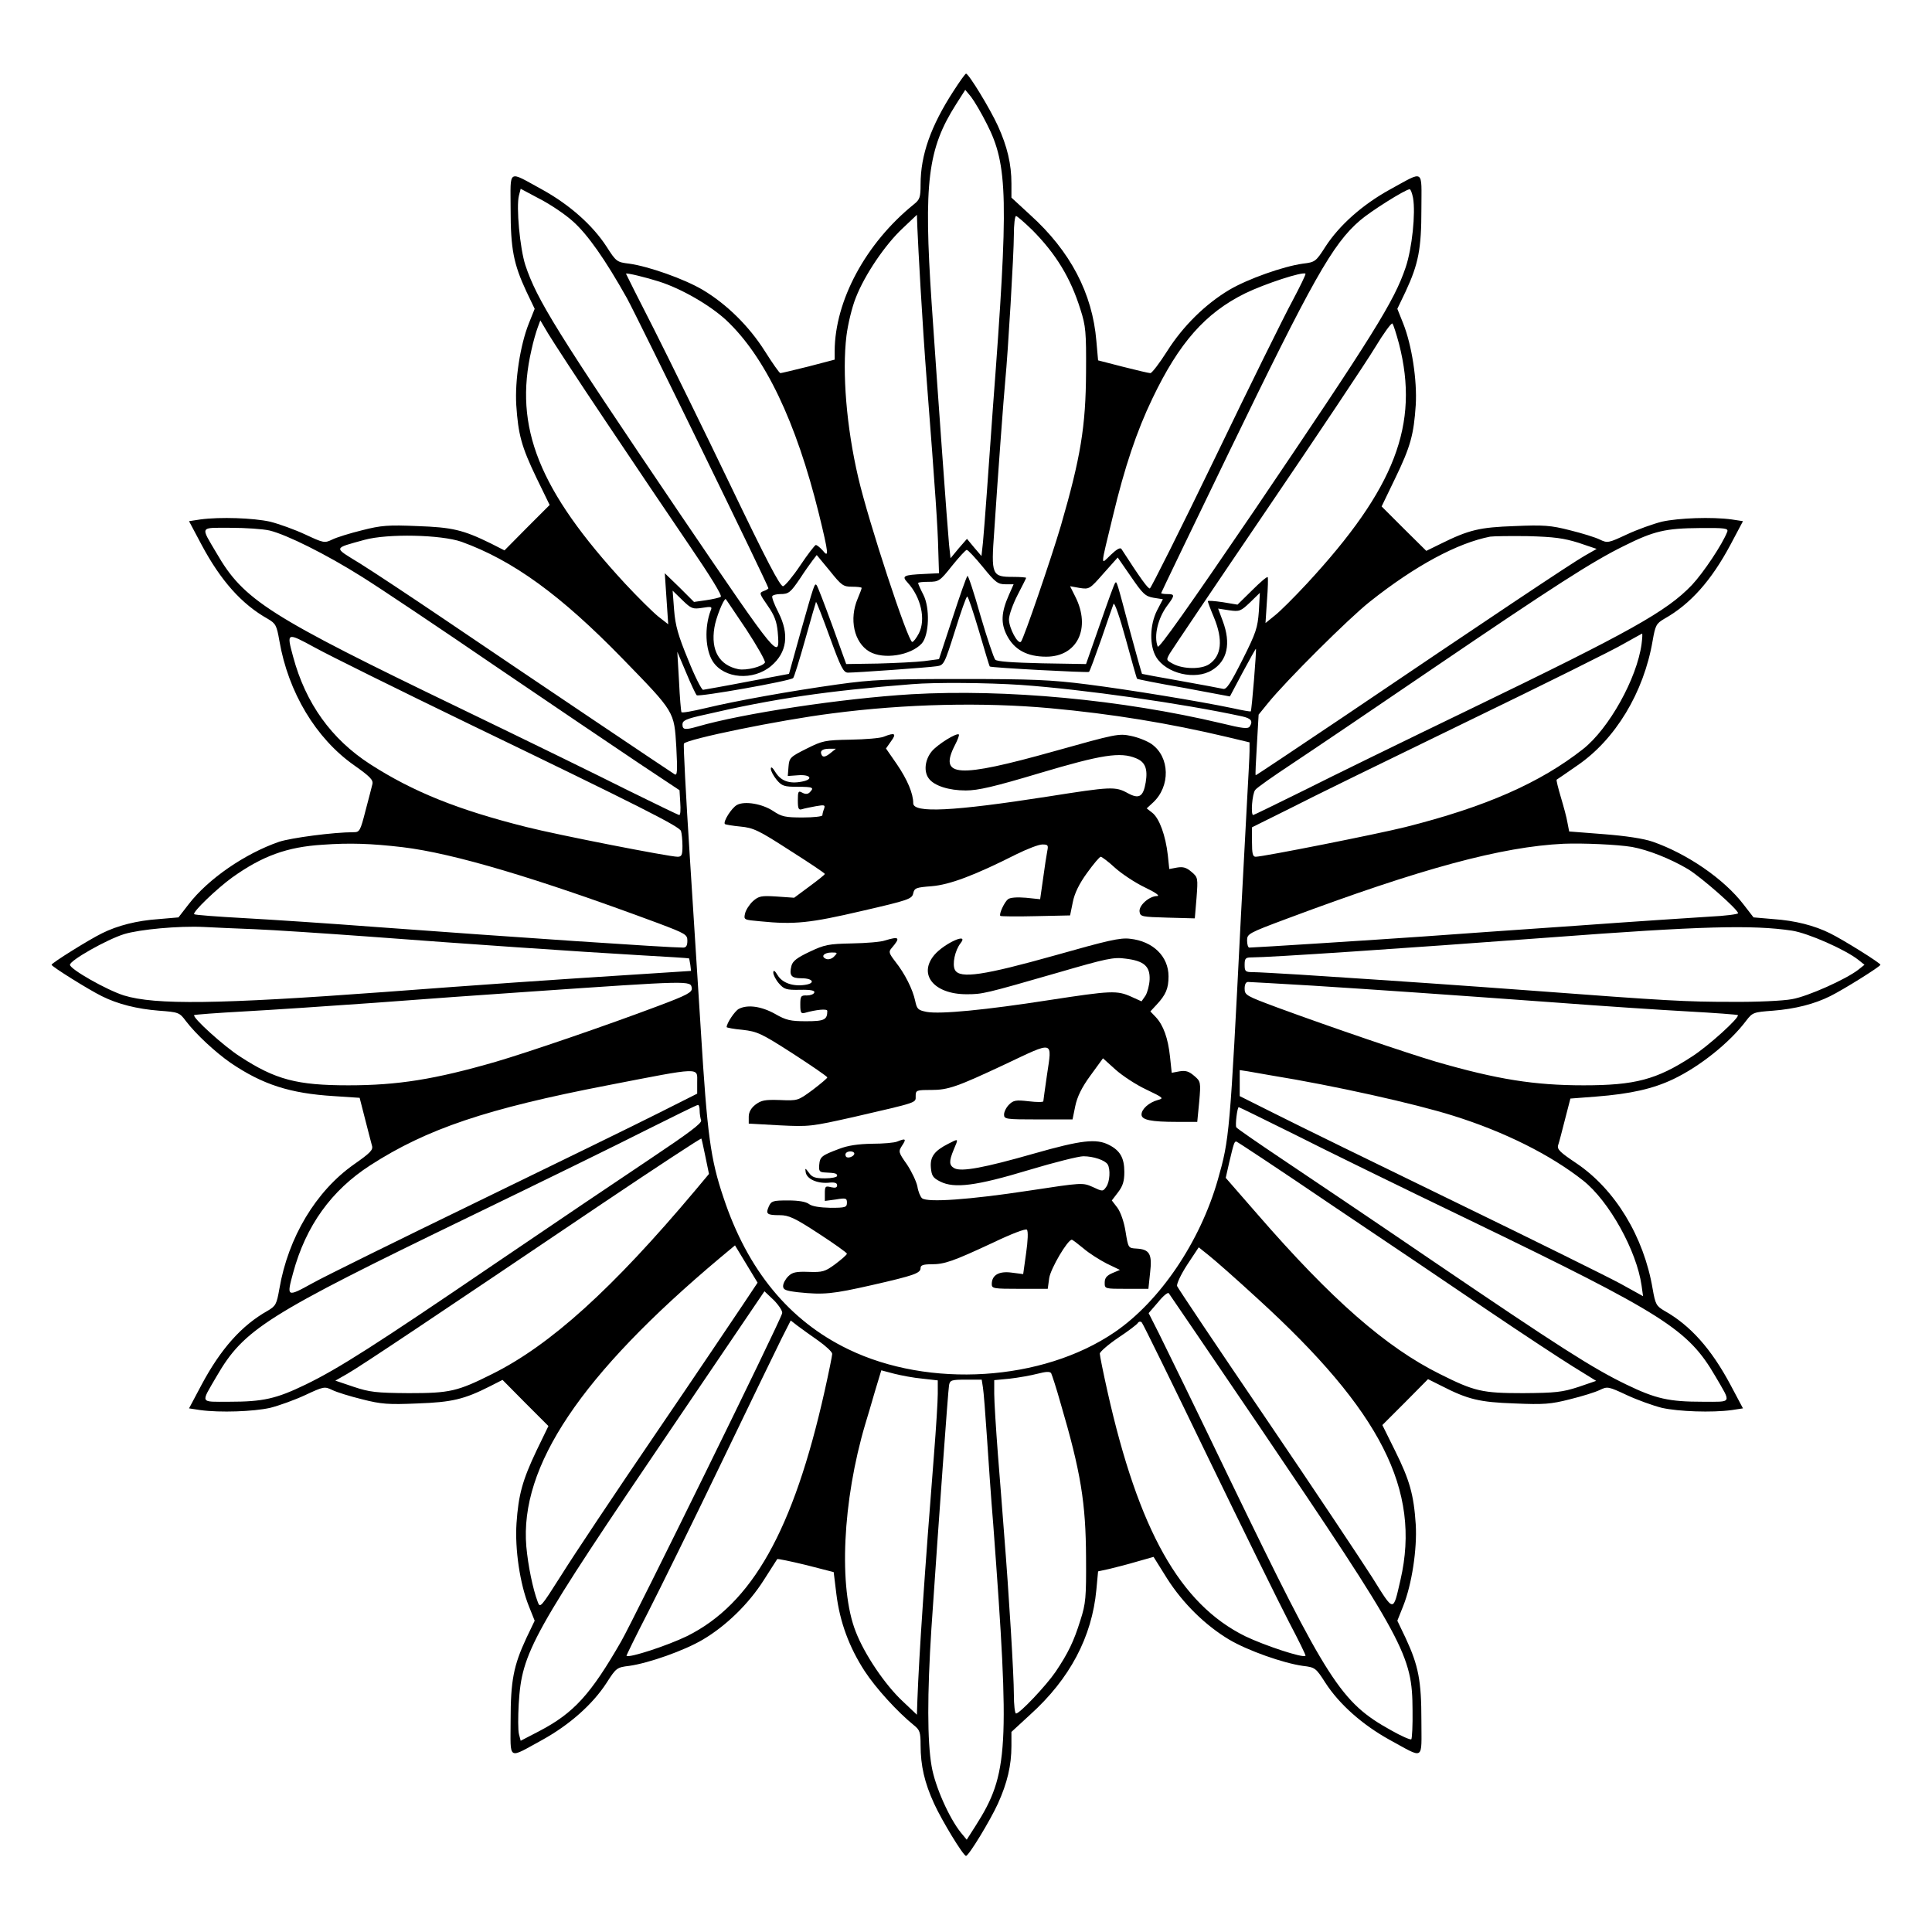 <?xml version="1.0" standalone="no"?>
<!DOCTYPE svg PUBLIC "-//W3C//DTD SVG 20010904//EN"
 "http://www.w3.org/TR/2001/REC-SVG-20010904/DTD/svg10.dtd">
<svg version="1.0" xmlns="http://www.w3.org/2000/svg"
 width="787pt" height="787pt" viewBox="0 0 787 787"
 preserveAspectRatio="xMidYMid meet">
<g transform="translate(0,787) scale(0.1,-0.1)"
fill="#000000" stroke="none">
<path d="M3884 7499 c-92 -142 -134 -260 -134 -380 0 -52 -3 -62 -27 -81 -197
-159 -322 -393 -323 -598 l0 -35 -107 -28 c-60 -15 -111 -27 -114 -27 -4 0
-32 40 -63 89 -65 103 -156 192 -253 250 -76 45 -221 96 -300 107 -50 6 -53 8
-92 69 -57 88 -151 171 -261 232 -145 79 -130 88 -130 -79 0 -162 12 -223 64
-335 l34 -71 -24 -60 c-35 -88 -57 -231 -51 -332 8 -120 21 -169 82 -296 l54
-111 -92 -92 -92 -93 -55 28 c-114 56 -158 66 -300 71 -118 5 -147 3 -225 -17
-49 -12 -104 -29 -122 -38 -31 -15 -35 -14 -110 21 -43 20 -107 43 -143 52
-68 15 -203 20 -284 9 l-46 -7 51 -96 c78 -146 163 -242 270 -302 32 -19 36
-26 47 -89 36 -210 149 -398 304 -507 65 -46 79 -60 75 -77 -3 -12 -15 -60
-28 -108 -21 -82 -24 -88 -48 -88 -83 0 -255 -23 -304 -39 -139 -48 -289 -151
-369 -255 l-41 -53 -81 -7 c-88 -6 -167 -26 -231 -58 -53 -26 -205 -121 -205
-128 0 -7 152 -102 205 -128 64 -32 143 -52 232 -59 80 -6 84 -7 110 -42 41
-54 121 -128 183 -171 130 -88 241 -124 420 -135 l105 -7 22 -86 c12 -48 25
-96 28 -108 6 -18 -6 -30 -73 -77 -155 -109 -268 -297 -304 -507 -11 -63 -15
-70 -47 -89 -107 -60 -192 -156 -270 -302 l-51 -96 46 -7 c81 -11 216 -6 284
9 36 9 100 32 143 52 75 35 79 36 110 21 18 -9 73 -26 122 -38 78 -20 107 -22
225 -17 142 5 191 17 296 70 l51 26 93 -94 94 -94 -48 -99 c-58 -122 -74 -181
-82 -297 -7 -106 14 -247 50 -337 l24 -60 -34 -71 c-52 -112 -64 -173 -64
-335 0 -167 -15 -158 130 -79 110 61 204 144 261 232 39 61 42 63 92 69 79 11
224 62 300 107 95 56 187 146 248 242 29 45 54 84 55 86 2 2 55 -9 117 -24
l113 -29 11 -90 c14 -113 52 -216 115 -313 45 -69 133 -166 201 -221 24 -19
27 -29 27 -81 0 -83 16 -153 55 -238 32 -70 119 -213 130 -213 11 0 98 143
130 213 38 84 55 155 55 235 l0 57 76 70 c162 146 252 317 270 509 l7 75 46
10 c25 6 76 19 113 30 l67 19 55 -88 c65 -102 156 -191 253 -249 76 -45 221
-96 300 -107 50 -6 53 -8 92 -69 57 -88 151 -171 261 -232 145 -79 130 -88
130 79 0 162 -12 223 -64 335 l-34 71 24 60 c35 88 57 231 51 332 -8 122 -25
181 -84 300 l-52 105 93 93 93 94 54 -27 c109 -56 156 -67 299 -72 118 -5 147
-3 225 17 49 12 104 29 122 38 31 15 35 14 110 -21 43 -20 107 -43 143 -52 68
-15 203 -20 284 -9 l46 7 -51 96 c-78 146 -163 242 -270 302 -32 19 -36 26
-47 89 -36 213 -153 405 -310 511 -67 45 -80 57 -75 74 4 11 16 58 28 105 l22
85 104 8 c142 11 233 32 315 71 109 52 230 149 297 238 26 34 30 35 110 41 89
7 168 27 232 59 53 26 205 121 205 128 0 7 -152 102 -205 128 -64 32 -143 52
-231 58 l-81 7 -41 53 c-80 104 -229 206 -369 255 -37 13 -110 24 -200 31
l-141 11 -7 36 c-3 20 -16 67 -27 104 -11 37 -19 69 -17 71 2 1 40 27 83 57
156 106 272 298 308 509 11 63 15 70 47 89 107 60 192 156 270 302 l51 96 -46
7 c-81 11 -216 6 -284 -9 -36 -9 -100 -32 -143 -52 -75 -35 -79 -36 -110 -21
-18 9 -73 26 -122 38 -78 20 -107 22 -225 17 -143 -5 -186 -15 -303 -73 l-57
-28 -91 90 -91 91 55 114 c63 130 76 179 84 299 6 101 -16 244 -51 332 l-24
60 34 71 c52 112 64 173 64 335 0 167 15 158 -130 79 -110 -61 -204 -144 -261
-232 -39 -61 -42 -63 -92 -69 -79 -11 -224 -62 -300 -107 -97 -58 -188 -147
-253 -250 -31 -49 -62 -89 -68 -89 -6 0 -57 12 -112 26 l-101 26 -7 79 c-16
194 -106 366 -270 514 l-76 70 0 57 c0 80 -17 151 -55 235 -32 70 -119 213
-130 213 -3 0 -26 -32 -51 -71z m136 -134 c86 -168 89 -306 25 -1150 -8 -110
-19 -267 -25 -350 -6 -82 -13 -175 -16 -205 l-6 -55 -30 35 -29 35 -34 -39
-33 -40 -6 55 c-6 60 -48 644 -71 984 -33 493 -16 629 100 811 l37 58 24 -29
c13 -17 42 -66 64 -110z m-1687 -396 c61 -54 133 -157 221 -314 47 -86 576
-1170 576 -1181 0 -3 -9 -8 -20 -12 -18 -7 -17 -10 17 -59 28 -40 37 -65 41
-107 10 -120 8 -117 -397 479 -505 746 -584 874 -631 1015 -22 68 -38 238 -26
284 l7 27 77 -41 c43 -22 104 -63 135 -91z m3423 95 c11 -62 -4 -206 -30 -283
-47 -139 -129 -270 -619 -994 -260 -382 -387 -562 -391 -551 -17 43 1 118 41
170 29 39 29 44 -2 44 -14 0 -25 2 -25 4 0 2 123 257 273 567 344 710 425 855
537 951 44 38 184 126 202 127 4 1 10 -15 14 -35z m-2006 -369 c6 -104 17
-273 25 -375 36 -464 45 -601 47 -690 l3 -95 -60 -3 c-85 -4 -93 -8 -68 -35
55 -60 75 -151 46 -207 -10 -19 -22 -35 -27 -35 -17 0 -178 489 -220 670 -48
205 -66 428 -48 577 6 48 23 118 38 155 36 93 120 217 191 283 l58 55 2 -55
c1 -30 7 -140 13 -245z m455 238 c97 -98 156 -195 196 -323 22 -68 24 -93 23
-255 -1 -222 -22 -349 -103 -628 -39 -132 -151 -459 -162 -471 -12 -13 -49 55
-49 91 0 17 16 62 35 99 19 37 35 68 35 70 0 2 -24 4 -53 4 -87 0 -90 7 -77
186 15 229 39 553 45 614 11 112 35 518 35 593 0 42 4 77 9 77 4 0 34 -26 66
-57z m-1520 -210 c91 -29 207 -96 273 -157 158 -148 285 -413 378 -790 40
-163 41 -181 15 -148 -11 12 -23 22 -28 22 -4 -1 -33 -38 -63 -83 -30 -45 -62
-83 -70 -85 -12 -2 -69 108 -214 410 -109 227 -250 514 -312 637 -63 123 -114
225 -114 226 0 5 82 -15 135 -32z m2579 -80 c-32 -59 -174 -346 -314 -637
-141 -292 -261 -531 -266 -533 -7 -2 -36 37 -116 161 -5 7 -20 -2 -43 -24 -43
-41 -44 -59 9 160 47 196 96 343 160 476 109 228 216 349 378 429 80 39 236
90 246 80 2 -2 -22 -52 -54 -112z m-2798 -487 c111 -166 264 -393 341 -506 86
-126 136 -207 129 -211 -6 -4 -33 -10 -60 -14 l-49 -7 -59 59 -60 58 7 -104 7
-104 -41 32 c-22 18 -83 78 -135 134 -351 380 -454 637 -381 952 7 33 19 74
25 90 l11 30 32 -54 c18 -30 122 -190 233 -355z m3233 313 c84 -328 -16 -588
-375 -976 -52 -56 -111 -115 -132 -131 l-37 -30 6 92 c4 50 5 93 3 95 -3 3
-31 -21 -64 -54 l-59 -58 -60 10 c-34 5 -61 7 -61 4 0 -3 11 -33 25 -66 38
-92 31 -157 -20 -191 -32 -21 -104 -20 -145 1 -30 16 -30 16 -15 43 9 15 186
278 394 584 208 306 407 604 442 662 35 58 67 102 71 98 4 -4 16 -42 27 -83z
m-4601 -760 c70 -17 231 -97 377 -189 72 -45 317 -209 545 -365 228 -155 490
-332 581 -393 l167 -111 3 -50 c2 -28 1 -51 -4 -51 -4 0 -98 46 -210 101 -111
56 -416 205 -677 331 -788 380 -887 443 -998 635 -66 112 -71 103 58 103 61 0
132 -5 158 -11z m5938 -5 c-19 -50 -97 -167 -144 -217 -103 -108 -253 -191
-902 -505 -261 -126 -566 -275 -677 -331 -112 -55 -205 -101 -208 -101 -11 0
-4 87 8 102 6 9 75 57 152 108 77 51 336 226 575 389 490 333 645 433 775 497
122 61 170 72 309 73 103 1 117 -1 112 -15z m-5156 -41 c210 -76 404 -217 656
-476 214 -220 210 -214 219 -361 5 -97 4 -117 -7 -110 -15 9 -582 390 -939
632 -136 92 -290 194 -343 227 -109 67 -111 60 19 96 95 26 312 21 395 -8z
m4550 -4 l74 -25 -49 -28 c-53 -30 -400 -262 -984 -657 -195 -131 -355 -238
-356 -237 -2 2 1 58 5 125 l7 122 39 48 c73 90 329 345 414 412 185 147 357
239 490 265 14 2 84 3 155 2 105 -3 144 -8 205 -27z m-2426 -99 c50 -62 61
-70 91 -70 l34 0 -19 -43 c-32 -72 -34 -116 -8 -166 30 -58 82 -86 160 -86
127 0 183 117 118 245 l-21 42 39 -7 c39 -6 41 -5 97 59 l58 65 54 -78 c48
-70 58 -80 92 -86 l38 -6 -24 -46 c-30 -60 -31 -144 -3 -190 41 -67 159 -95
227 -53 63 38 78 109 44 200 l-19 51 45 -7 c42 -6 47 -4 85 32 l40 39 -4 -75
c-5 -67 -11 -87 -67 -198 -49 -97 -65 -122 -79 -118 -9 2 -87 17 -172 32 -85
15 -156 28 -158 29 -1 1 -23 78 -48 171 -55 208 -55 207 -61 200 -4 -3 -31
-79 -62 -168 l-57 -163 -179 3 c-121 3 -184 7 -191 15 -6 7 -33 87 -60 179
-26 92 -50 165 -53 162 -4 -3 -31 -80 -61 -172 l-55 -167 -60 -8 c-33 -4 -118
-8 -189 -10 l-129 -2 -57 158 c-32 87 -60 161 -64 164 -8 8 -10 1 -65 -193
l-47 -169 -170 -32 c-93 -18 -174 -32 -180 -33 -6 0 -34 55 -61 123 -40 97
-52 138 -57 202 l-6 79 39 -38 c37 -36 43 -38 82 -32 37 6 41 5 34 -11 -26
-68 -22 -160 9 -208 46 -70 164 -79 237 -18 65 55 75 129 30 218 -17 33 -28
62 -25 67 3 4 17 8 32 8 35 0 42 6 82 65 18 28 41 60 50 72 l17 22 53 -64 c48
-60 55 -65 91 -65 21 0 39 -2 39 -5 0 -3 -7 -22 -16 -43 -36 -84 -15 -179 47
-216 58 -34 169 -16 214 33 30 34 34 145 6 199 -12 23 -21 44 -21 47 0 3 19 5
43 5 41 0 46 3 95 65 29 36 56 65 60 65 5 0 34 -31 66 -70z m-16 -261 c23 -78
42 -143 44 -144 5 -5 400 -26 404 -22 3 2 25 62 50 133 24 71 47 136 50 144 4
8 26 -56 50 -144 24 -87 44 -160 46 -161 2 -2 87 -19 191 -37 l187 -35 52 98
c29 54 53 97 54 96 3 -3 -17 -251 -21 -255 -1 -1 -34 4 -73 13 -139 29 -420
75 -592 97 -149 19 -225 22 -515 22 -299 0 -360 -2 -503 -22 -192 -27 -411
-66 -540 -97 -51 -12 -94 -20 -96 -16 -2 3 -7 60 -10 126 l-7 120 36 -85 c19
-46 39 -88 43 -92 8 -8 382 58 393 70 4 4 26 75 49 157 23 83 43 151 44 153 2
1 27 -63 56 -143 45 -124 56 -145 74 -145 36 0 329 21 361 26 30 4 32 8 75
144 24 77 46 140 50 140 4 0 25 -64 48 -141z m-948 7 c45 -69 79 -129 76 -135
-11 -17 -76 -33 -108 -27 -78 16 -113 76 -98 169 6 40 37 116 46 117 1 0 38
-56 84 -124z m-1125 -387 c706 -341 851 -415 859 -434 3 -9 6 -37 6 -61 0 -37
-3 -44 -20 -44 -34 0 -489 89 -615 121 -280 70 -463 144 -637 256 -158 102
-263 248 -314 438 -27 100 -27 100 89 37 56 -31 341 -172 632 -313z m4772 328
c-19 -141 -133 -345 -238 -428 -175 -138 -398 -236 -724 -318 -116 -29 -580
-121 -610 -121 -12 0 -15 13 -15 60 l0 60 153 76 c83 43 409 202 722 354 314
152 602 295 640 318 39 22 72 40 74 41 2 1 1 -19 -2 -42z m-2529 -167 c255
-18 661 -76 901 -128 37 -8 46 -19 32 -41 -7 -11 -27 -9 -117 13 -405 96 -877
140 -1261 118 -282 -17 -688 -78 -873 -132 -49 -14 -60 -13 -60 9 0 16 15 23
88 39 283 66 503 98 847 125 95 8 307 6 443 -3z m121 -95 c251 -23 483 -61
719 -117 l92 -22 0 -35 c0 -20 -5 -110 -10 -201 -5 -91 -16 -302 -25 -470 -45
-892 -47 -910 -94 -1075 -72 -253 -236 -496 -421 -622 -294 -200 -755 -229
-1085 -69 -240 116 -410 322 -508 618 -53 157 -66 256 -92 678 -9 140 -29 459
-45 709 -16 250 -27 458 -24 462 11 18 389 96 604 123 298 39 616 46 889 21z
m-2639 -566 c208 -25 544 -125 1042 -310 111 -42 118 -46 118 -71 0 -20 -5
-28 -17 -28 -63 0 -699 43 -1253 84 -184 14 -425 30 -535 36 -110 6 -202 13
-204 16 -8 8 92 104 154 149 123 88 224 125 369 134 111 8 198 5 326 -10z
m5008 1 c65 -12 155 -47 229 -91 55 -34 203 -164 203 -179 0 -4 -53 -11 -117
-14 -65 -4 -309 -20 -543 -37 -234 -16 -515 -36 -625 -44 -185 -13 -685 -45
-706 -45 -5 0 -9 13 -9 29 0 27 5 30 163 89 548 205 874 293 1127 305 80 3
217 -3 278 -13z m-5613 -335 c77 -3 286 -17 465 -30 410 -31 847 -61 1105 -76
110 -6 201 -12 202 -13 0 0 3 -12 5 -26 l3 -25 -185 -12 c-396 -25 -680 -45
-1065 -74 -677 -50 -933 -53 -1060 -14 -70 22 -220 107 -220 125 0 18 150 103
221 125 62 19 222 34 324 29 36 -2 128 -6 205 -9z m6265 -6 c65 -10 217 -77
270 -119 l25 -20 -25 -20 c-50 -39 -206 -109 -270 -120 -36 -7 -146 -12 -246
-11 -187 0 -260 4 -819 46 -299 22 -481 35 -943 65 -85 5 -169 10 -188 10 -31
0 -34 3 -34 30 0 26 4 30 28 30 74 0 611 36 1212 81 622 47 829 52 990 28z
m-4482 -234 c2 -17 -17 -28 -140 -74 -207 -78 -525 -187 -658 -226 -249 -72
-400 -96 -601 -96 -209 0 -297 23 -441 117 -66 42 -196 160 -187 169 2 2 94 9
204 15 110 6 349 22 530 35 182 14 463 34 625 45 669 46 663 46 668 15z m2529
10 c282 -18 512 -34 993 -69 184 -14 425 -30 535 -36 110 -6 202 -13 204 -15
9 -9 -121 -127 -187 -169 -144 -94 -232 -117 -441 -117 -201 0 -352 24 -601
96 -121 36 -424 139 -647 221 -126 47 -133 50 -133 77 0 17 5 27 14 27 8 0
126 -7 263 -15z m-2507 -393 l0 -47 -157 -79 c-87 -44 -419 -206 -738 -361
-319 -155 -622 -304 -672 -332 -105 -58 -106 -57 -79 42 52 192 156 336 314
438 231 149 475 231 967 326 386 75 365 74 365 13z m2340 27 c253 -41 585
-115 740 -164 208 -65 396 -159 529 -264 106 -84 218 -286 238 -428 l6 -43
-94 52 c-52 28 -355 178 -674 333 -319 155 -646 315 -727 356 l-148 74 0 53 0
53 33 -5 c17 -3 61 -11 97 -17z m-2330 -143 c0 -13 3 -31 6 -40 4 -11 -51 -52
-208 -157 -117 -78 -400 -269 -628 -424 -492 -335 -641 -430 -775 -495 -120
-58 -173 -70 -312 -70 -121 0 -116 -9 -51 103 112 193 201 249 1031 651 287
139 612 298 722 354 110 55 203 101 208 101 4 1 7 -10 7 -23z m2423 -97 c122
-62 443 -219 713 -349 796 -385 890 -445 1002 -637 65 -112 70 -103 -51 -103
-139 0 -192 12 -312 70 -137 66 -277 156 -785 501 -239 163 -517 350 -617 417
-100 67 -184 125 -187 130 -5 9 4 82 10 82 2 0 104 -50 227 -111z m-2399 -93
l14 -68 -56 -67 c-338 -402 -590 -630 -827 -748 -142 -71 -172 -78 -340 -78
-133 1 -159 4 -225 26 l-74 25 49 28 c53 30 365 239 1035 691 223 150 406 270
407 267 2 -4 9 -38 17 -76z m2554 -197 c213 -143 498 -335 633 -427 136 -92
291 -194 344 -227 l97 -60 -73 -25 c-65 -21 -92 -24 -224 -25 -168 0 -198 7
-340 78 -219 109 -440 302 -743 651 l-129 148 14 62 c19 80 21 86 29 86 3 0
180 -117 392 -261z m-2402 -404 c-33 -49 -192 -286 -355 -525 -163 -239 -335
-497 -383 -574 -87 -137 -88 -138 -98 -110 -19 50 -39 146 -46 224 -28 327
222 700 790 1177 l60 50 46 -76 46 -76 -60 -90z m2098 24 c501 -457 665 -779
581 -1144 -31 -134 -25 -135 -115 9 -44 69 -239 362 -434 649 -196 288 -358
530 -361 538 -3 8 15 47 41 87 l47 71 40 -32 c22 -17 113 -97 201 -178z
m-1938 -59 c-12 -42 -601 -1240 -655 -1335 -125 -218 -194 -293 -333 -366
l-77 -40 -7 27 c-4 15 -4 70 -1 123 13 213 49 277 639 1147 l362 534 39 -37
c21 -22 36 -45 33 -53z m1937 -450 c603 -891 630 -942 631 -1167 1 -61 -2
-114 -5 -118 -4 -3 -41 13 -83 37 -204 113 -257 196 -655 1019 -136 283 -267
551 -290 597 l-42 83 38 44 c20 25 40 42 44 37 3 -4 166 -243 362 -532z
m-1790 339 c31 -22 57 -46 57 -54 0 -7 -14 -76 -31 -152 -127 -567 -296 -867
-561 -998 -78 -38 -236 -90 -246 -80 -1 1 38 81 87 176 49 96 184 370 299 609
115 239 226 468 246 508 l37 73 27 -21 c15 -11 53 -39 85 -61z m1587 -474
c144 -297 293 -600 331 -673 39 -74 69 -135 67 -137 -10 -10 -167 42 -246 80
-265 131 -434 431 -561 998 -17 76 -31 145 -31 153 0 7 33 36 74 64 41 27 78
55 81 61 4 6 11 7 16 2 5 -5 126 -252 269 -548z m-1162 319 l62 -7 0 -55 c0
-31 -7 -140 -15 -242 -38 -480 -61 -817 -68 -1005 l-2 -60 -58 55 c-71 66
-155 190 -191 283 -71 179 -54 534 39 847 8 25 25 84 39 132 l26 86 53 -14
c28 -7 80 -17 115 -20z m562 -99 c83 -282 103 -407 104 -630 1 -162 -1 -187
-23 -255 -27 -87 -50 -134 -101 -210 -39 -57 -146 -170 -161 -170 -5 0 -9 35
-9 78 0 77 -20 409 -40 657 -5 72 -17 216 -25 320 -8 105 -15 216 -15 247 l0
56 63 6 c35 4 86 13 113 20 35 9 51 10 56 2 3 -6 21 -60 38 -121z m-316 63 c3
-18 10 -107 16 -198 6 -91 17 -253 26 -360 68 -912 62 -1017 -71 -1226 l-37
-58 -24 29 c-48 60 -105 188 -119 270 -18 102 -18 294 -1 560 31 457 68 971
72 993 4 20 10 22 69 22 l64 0 5 -32z"/>
<path d="M3600 4869 c-14 -6 -75 -11 -135 -12 -105 -2 -114 -4 -180 -37 -66
-33 -70 -37 -73 -73 l-3 -38 42 3 c52 4 64 -17 15 -26 -51 -10 -85 3 -107 38
-12 20 -19 25 -19 14 0 -9 11 -29 24 -45 21 -25 31 -28 85 -28 63 0 69 -3 49
-23 -7 -7 -17 -8 -30 -1 -16 9 -18 5 -18 -31 0 -35 3 -41 18 -36 9 3 35 8 56
12 35 6 38 5 33 -10 -4 -10 -7 -22 -7 -27 0 -5 -36 -9 -80 -9 -70 0 -86 3
-120 26 -45 30 -117 42 -148 25 -22 -12 -58 -69 -49 -78 3 -2 31 -7 63 -10 53
-5 74 -15 201 -97 79 -50 143 -93 143 -96 0 -3 -29 -26 -63 -51 l-62 -46 -71
5 c-63 4 -73 2 -97 -19 -14 -13 -29 -36 -32 -50 -6 -26 -5 -26 62 -32 139 -14
203 -7 413 42 191 44 205 49 210 72 5 22 12 24 75 29 73 6 173 43 347 131 43
21 89 39 104 39 23 0 25 -3 20 -27 -3 -16 -11 -66 -17 -112 l-12 -84 -58 6
c-36 3 -64 1 -73 -6 -15 -12 -38 -62 -31 -68 2 -2 66 -3 144 -1 l140 3 11 54
c7 36 26 75 58 119 26 36 51 66 56 66 4 0 31 -20 58 -45 28 -25 82 -61 122
-80 42 -20 62 -34 50 -35 -33 0 -76 -39 -72 -64 3 -20 9 -21 114 -24 l111 -3
7 83 c6 81 6 84 -20 106 -21 18 -34 22 -59 18 l-32 -6 -6 57 c-9 79 -34 149
-63 172 l-23 18 26 24 c71 66 69 185 -6 238 -17 12 -54 27 -83 33 -51 11 -63
8 -313 -62 -396 -111 -472 -106 -405 25 11 21 18 40 16 43 -9 8 -85 -39 -110
-68 -29 -35 -34 -84 -12 -112 22 -29 81 -48 150 -48 50 0 115 15 302 71 252
75 328 87 392 60 37 -15 48 -43 39 -98 -10 -59 -27 -69 -73 -44 -51 28 -67 27
-327 -14 -385 -60 -547 -68 -547 -27 0 40 -24 96 -66 158 l-45 65 21 30 c23
31 15 36 -30 18z m-220 -69 c-17 -13 -27 -15 -32 -7 -10 17 0 27 30 27 l27 0
-25 -20z"/>
<path d="M3605 4039 c-16 -6 -77 -11 -135 -12 -95 -2 -111 -5 -172 -34 -51
-24 -69 -38 -74 -57 -10 -40 -1 -51 41 -51 48 0 58 -21 13 -27 -48 -7 -91 8
-110 39 -12 20 -18 23 -18 11 0 -9 10 -29 23 -44 21 -24 30 -27 86 -26 44 1
61 -3 58 -11 -2 -7 -16 -12 -30 -12 -25 1 -27 -3 -27 -38 0 -32 3 -37 18 -33
46 13 92 18 92 8 0 -36 -12 -42 -86 -42 -64 0 -82 4 -127 30 -56 31 -112 39
-148 20 -16 -9 -49 -58 -49 -74 0 -2 29 -8 65 -11 60 -7 76 -14 205 -97 77
-50 140 -93 140 -97 0 -3 -27 -26 -60 -51 -60 -44 -60 -44 -133 -41 -62 2 -76
-1 -100 -19 -18 -14 -27 -31 -27 -49 l0 -28 125 -7 c122 -6 129 -5 303 34 264
61 252 57 252 85 0 24 3 25 63 25 70 0 106 13 302 105 201 95 191 98 170 -43
-8 -56 -15 -105 -15 -108 0 -4 -27 -4 -60 0 -52 6 -62 4 -80 -14 -11 -11 -20
-29 -20 -40 0 -19 7 -20 139 -20 l140 0 11 54 c8 38 26 76 62 125 l51 70 51
-46 c28 -25 84 -62 125 -81 71 -34 73 -36 47 -43 -36 -10 -66 -37 -66 -59 0
-22 38 -30 145 -30 l82 0 8 82 c7 81 6 83 -21 106 -21 18 -34 22 -59 18 l-32
-6 -7 66 c-8 75 -27 128 -58 161 l-22 23 26 28 c37 40 48 65 48 115 0 81 -63
143 -157 153 -40 5 -91 -7 -303 -67 -292 -82 -390 -97 -410 -60 -12 23 0 80
23 109 36 46 -67 -1 -107 -48 -67 -80 -1 -160 131 -160 65 0 71 1 376 89 193
56 223 63 272 56 75 -9 100 -31 98 -85 -1 -23 -9 -53 -17 -66 l-16 -23 -42 19
c-58 26 -81 25 -335 -14 -257 -40 -442 -58 -498 -48 -35 7 -40 11 -47 45 -10
47 -42 111 -81 160 -26 34 -28 40 -15 55 37 43 32 49 -27 31z m-207 -65 c-9
-10 -24 -14 -33 -10 -23 9 -9 26 23 26 24 0 25 -1 10 -16z"/>
<path d="M3655 3220 c-11 -5 -57 -9 -102 -9 -57 -1 -99 -7 -135 -21 -72 -27
-78 -32 -81 -66 -2 -25 2 -29 23 -30 44 -2 50 -4 50 -14 0 -5 -22 -10 -49 -10
-40 0 -53 4 -66 23 -15 20 -16 20 -13 2 4 -27 45 -46 91 -43 26 3 37 0 37 -10
0 -10 -7 -12 -25 -8 -23 6 -25 3 -25 -25 l0 -31 45 6 c41 7 45 5 45 -13 0 -19
-6 -21 -67 -21 -44 1 -75 6 -87 15 -13 10 -43 15 -86 15 -61 0 -68 -2 -78 -24
-14 -31 -8 -36 44 -36 37 0 61 -11 159 -75 63 -41 115 -78 115 -82 -1 -5 -22
-23 -47 -42 -42 -31 -52 -34 -109 -32 -52 2 -67 -2 -83 -18 -12 -12 -21 -29
-21 -40 0 -15 11 -19 61 -25 105 -11 141 -7 300 29 176 40 199 49 199 70 0 11
11 15 44 15 54 0 88 12 251 88 75 36 133 58 138 53 6 -6 4 -46 -3 -95 l-12
-86 -47 6 c-52 7 -81 -10 -81 -47 0 -18 8 -19 114 -19 l114 0 6 44 c6 39 75
156 92 156 3 0 24 -16 47 -35 23 -20 66 -47 95 -62 l54 -26 -31 -13 c-23 -10
-31 -20 -31 -39 0 -25 0 -25 89 -25 l89 0 7 66 c9 76 -2 95 -56 98 -33 2 -33
2 -44 69 -6 39 -20 79 -33 97 l-23 30 26 34 c19 25 25 45 25 82 0 57 -17 87
-62 110 -52 27 -113 20 -306 -35 -203 -58 -295 -75 -324 -60 -22 12 -23 28 -3
76 20 47 21 46 -22 24 -57 -29 -75 -53 -71 -98 3 -32 8 -41 38 -56 57 -29 146
-18 361 47 103 31 203 56 222 56 41 0 88 -16 99 -33 12 -19 9 -72 -6 -92 -13
-19 -15 -19 -55 0 -41 18 -42 18 -259 -15 -243 -37 -414 -49 -436 -31 -7 6
-16 28 -19 48 -4 20 -23 60 -42 89 -36 51 -36 53 -20 78 18 27 14 30 -20 16z
m-175 -49 c0 -12 -28 -22 -34 -12 -3 5 -3 11 1 15 9 9 33 7 33 -3z"/>
</g>
</svg>
